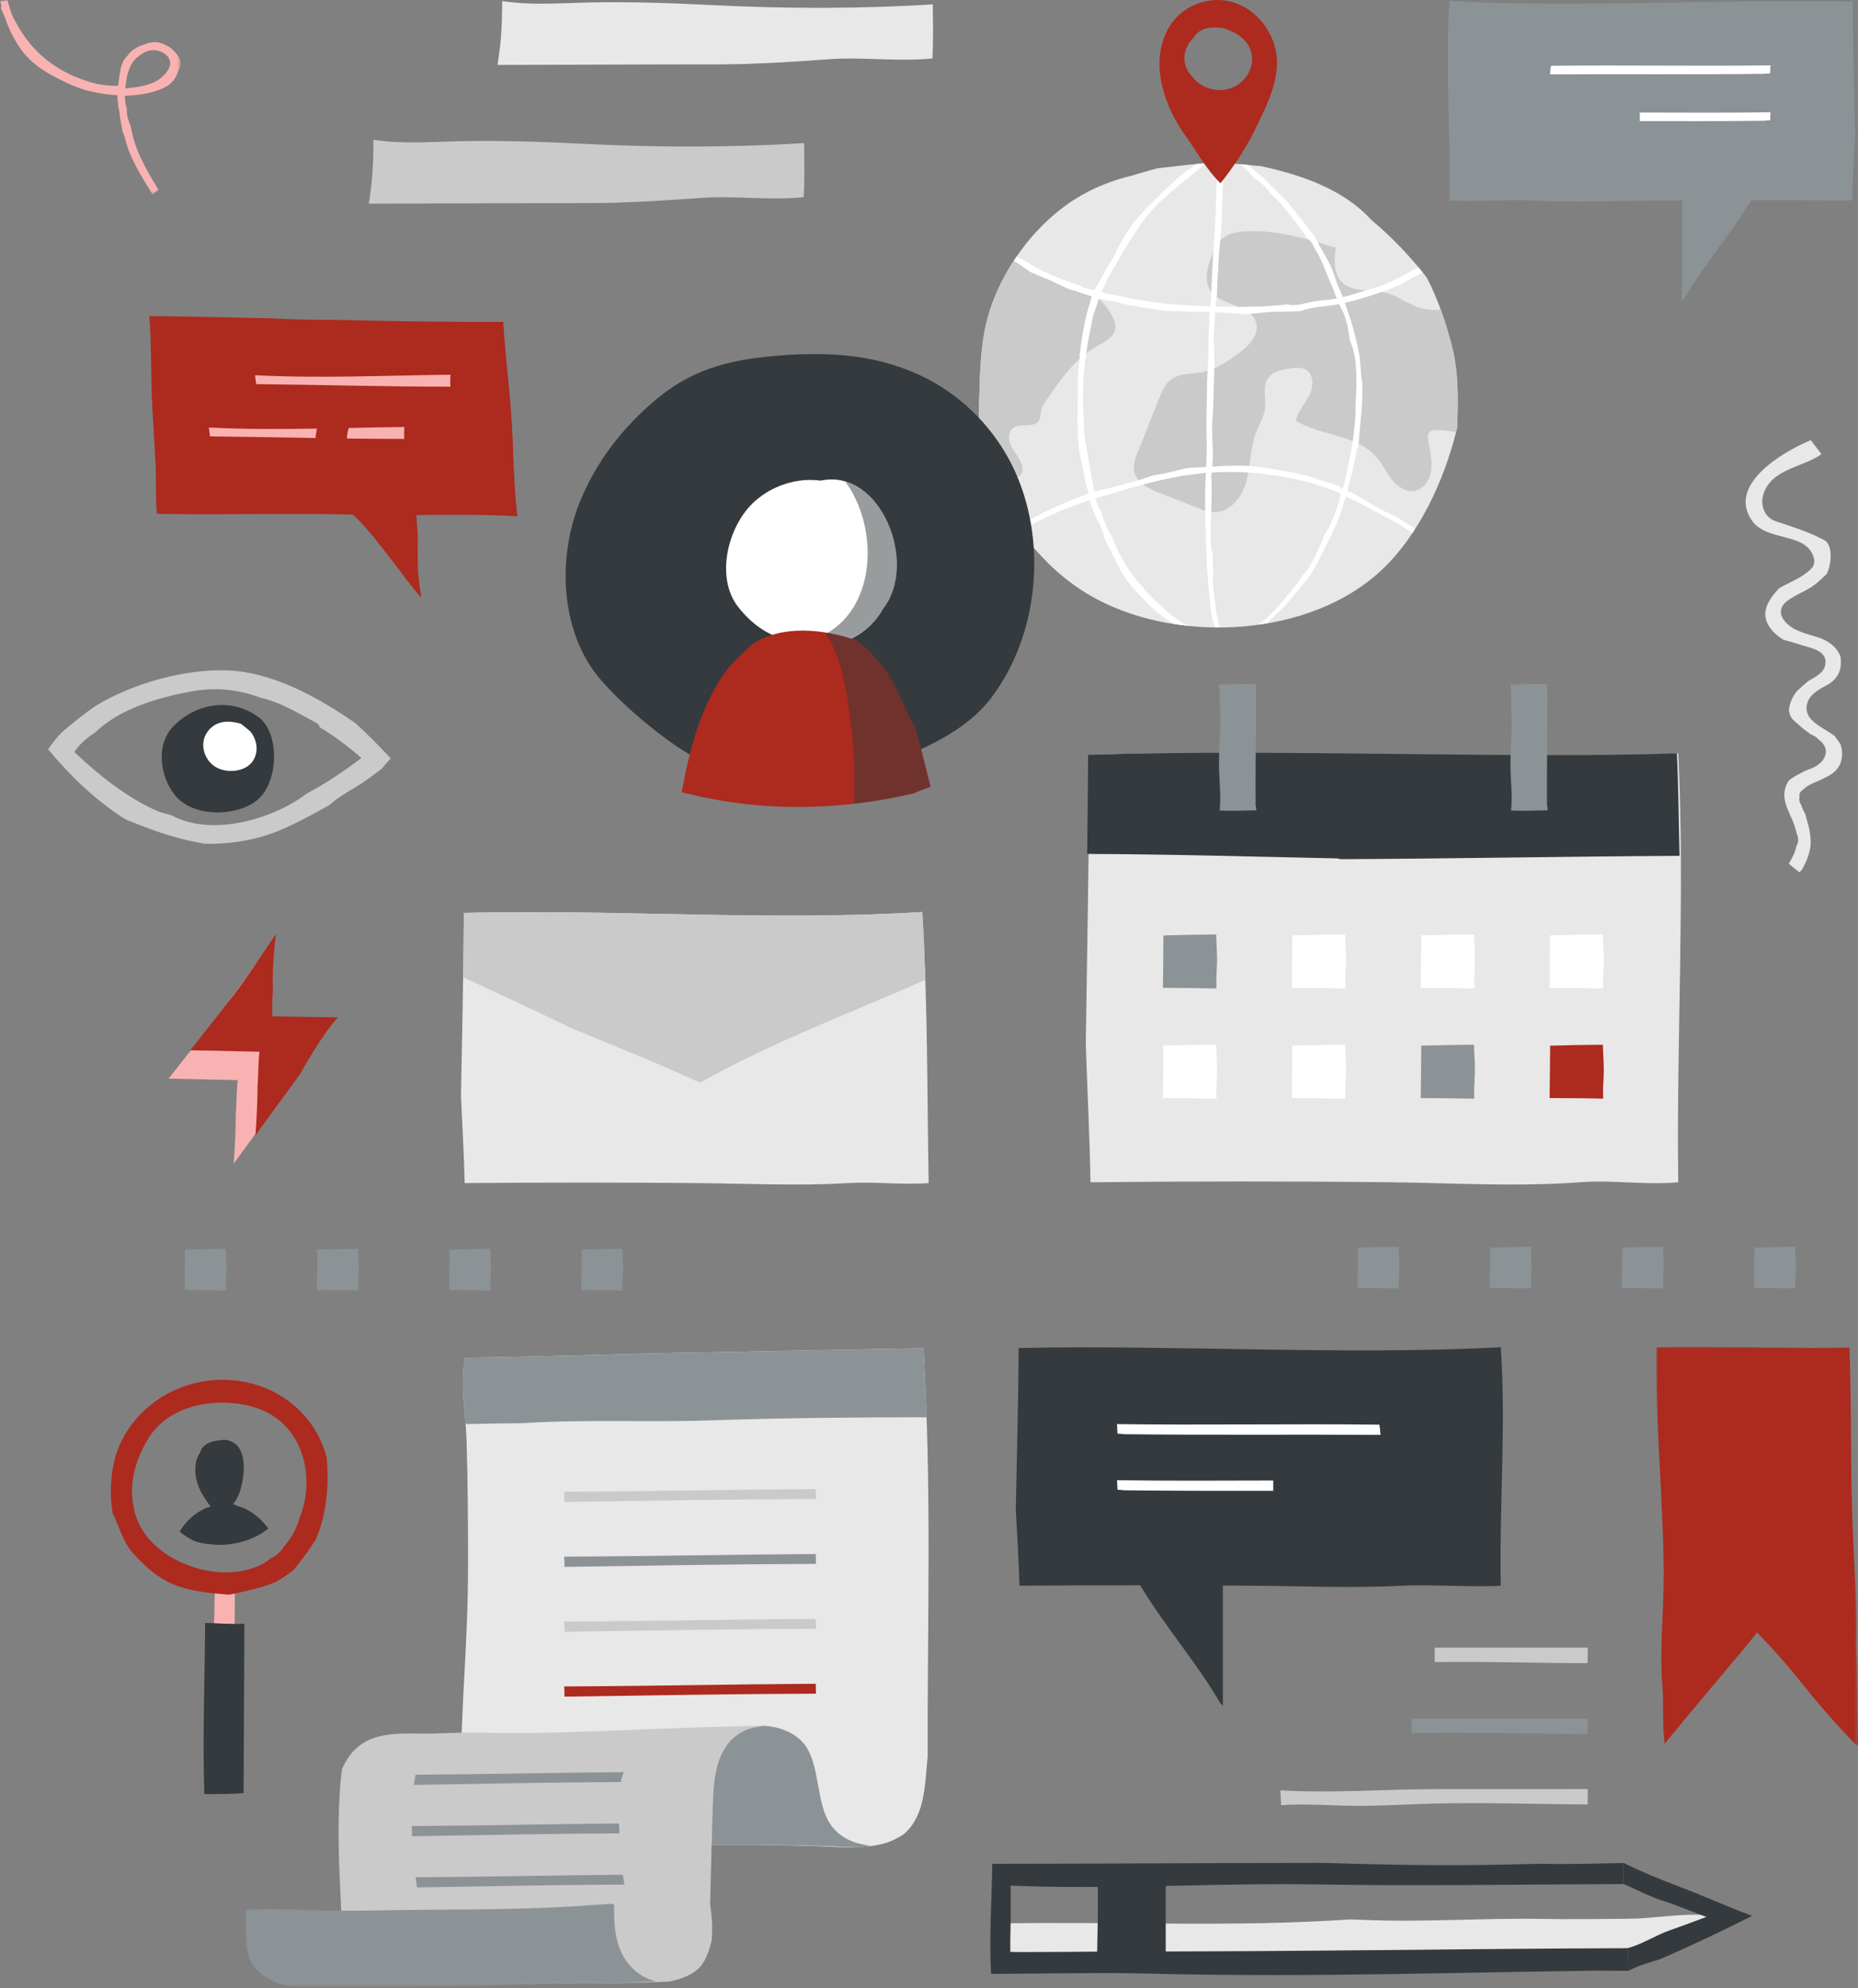 <svg height="568" viewBox="0 0 531 568" width="531" xmlns="http://www.w3.org/2000/svg" xmlns:xlink="http://www.w3.org/1999/xlink"><rect x="0" y="0" width="531" height="568" fill="#808080" stroke="none"/><mask id="a" fill="#fff"><path d="m0 0h117.452v23.765h-117.452z" fill="#fff" fill-rule="evenodd"/></mask><mask id="b" fill="#fff"><path d="m0 0h57.657v114.156h-57.657z" fill="#fff" fill-rule="evenodd"/></mask><mask id="c" fill="#fff"><path d="m0 0h51.582v55.58h-51.582z" fill="#fff" fill-rule="evenodd"/></mask><g fill="none" fill-rule="evenodd"><path d="m414.269.302c36.526 1.971 78.663-.614 115.22.19.079 12.823.431 25.642.689 38.462-.299 6.256-.721 12.078-.878 18.333-9.616-.07-19.232-.104-28.847-.103-5.841 9.74-13.48 18.429-19.193 28.23-.19.186-.383.369-.572.556v-28.711c-2.434.014-4.868.009-7.302.028-11.852.095-23.76.625-35.6 0-6.47-.341-17.055.409-23.517 0 .374-18.693-1.29-38.322 0-56.985" fill="#8c9396"/><path d="m505.989 18.675c-.045.766-.093 1.531-.12 2.298-.212.003-.425.006-.638.01-.353.048-.714.069-1.07.105-20.392.242-40.772.026-61.159.157.057-.817.147-1.629.269-2.437 20.916-.248 41.797.15 62.718-.133" fill="#fff"/><path d="m468.645 32.149c12.444.034 24.887.101 37.344-.067-.045.766-.093 1.531-.119 2.298-.213.002-.426.006-.639.009-.352.048-.713.069-1.07.105-12.398.146-24.713.138-35.516.118z" fill="#fff"/><path d="m415.005 99.14c-1.583-6.275-3.943-13.599-7.261-19.848-4.546-5.875-10.022-11.634-15.737-16.372-8.051-8.851-19.982-12.908-31.502-15.428-4.968-.437-9.932-1.184-14.899-.925-4.909.256-9.761 1.019-14.643 1.479-1.467.364-2.931.755-4.363 1.207-.997.277-1.989.57-2.969.886-5.768 1.381-11.336 3.529-16.559 6.855-12.178 7.755-22.181 21.881-25.33 35.899-1.727 7.688-1.706 15.849-1.967 23.684-.246 7.404.447 14.274 3.634 20.998 6.62 13.966 16.41 26.412 30.237 33.707 23.907 12.613 60.662 10.567 80.878-8.116 11.035-10.198 18.265-26.011 21.769-40.375.065-.267.113-.536.175-.803.203-7.653.47-15.181-1.463-22.848" fill="#e8e8e8"/><path d="m416.467 121.988c.204-7.653.471-15.18-1.463-22.848-.846-3.356-1.923-7.01-3.242-10.641-1.668.076-3.355.072-4.985-.29-3.918-.869-7.168-3.711-11.073-4.641-4.181-.996-9.272.068-12.256-3.023-2.381-2.467-2.137-6.374-1.736-9.778-8.458-2.596-17.146-5.22-25.975-4.652-2.274.147-4.665.563-6.396 2.045-1.402 1.2-2.193 2.948-2.898 4.653-1.339 3.237-2.475 7.118-.59 10.07 2.974 4.66 11.588 3.977 13.112 9.291 1.099 3.833-2.625 7.203-5.913 9.461-2.77 1.903-5.63 3.846-8.912 4.569-3.302.728-7.096.267-9.719 2.402-1.565 1.275-2.371 3.236-3.116 5.113-2.053 5.169-4.105 10.339-6.158 15.508-.679 1.713-1.372 3.539-1.04 5.351.603 3.295 4.163 5.027 7.282 6.249 3.652 1.431 7.305 2.862 10.957 4.293 1.514.593 3.068 1.195 4.693 1.219 4.597.064 8-4.455 9.192-8.895 1.191-4.439 1.013-9.207 2.62-13.513.914-2.449 2.4-4.736 2.692-7.333.32-2.848-.779-6.03.786-8.431 1.378-2.116 4.204-2.623 6.71-2.938 1.38-.174 2.864-.33 4.088.331 2.432 1.314 2.314 4.937 1.054 7.398s-3.317 4.586-3.827 7.303c7.383 4.347 17.585 3.935 23.139 10.458 1.658 1.947 2.711 4.342 4.311 6.337 1.599 1.995 4.071 3.635 6.58 3.14 2.725-.537 4.425-3.427 4.698-6.192.274-2.764-.509-5.507-.923-8.254-.129-.848-.167-1.853.485-2.41.396-.338.948-.413 1.468-.446 2.018-.125 4.012.184 5.998.601.059-.234.125-.47.182-.704.065-.267.114-.536.175-.803" fill="#cacaca"/><path d="m291.169 136.176c.907-.498 1.178-1.703 1.021-2.725-.313-2.041-1.856-3.635-2.899-5.416-1.043-1.782-1.46-4.375.146-5.672 2.091-1.687 6.053.091 7.453-2.202.437-.716.425-1.607.585-2.431.296-1.519 1.197-2.84 2.076-4.113 3.789-5.484 7.772-11.149 13.558-14.457 2.424-1.386 5.503-2.868 5.646-5.657.048-.932-.274-1.844-.665-2.692-1.55-3.367-4.29-6.171-7.619-7.801-3.889-1.904-8.371-2.187-12.429-3.697-3.02-1.124-5.745-2.972-7.983-5.289-3.926 5.889-6.861 12.386-8.317 18.869-1.727 7.688-1.706 15.849-1.967 23.684-.231 6.967.397 13.459 3.124 19.804 2.183.024 4.365.048 6.548.072.588.007 1.206.006 1.722-.277" fill="#cacaca"/><path d="m399.786 148.019c-.977-.477-1.952-.954-2.951-1.409-3.521-1.603-6.639-3.748-10.014-5.608-.029-.016-.043-.039-.067-.057-1.585-.555-3.166-1.202-4.312-2.216-.536-.18-1.071-.361-1.618-.508-2.232-.601-4.423-1.274-6.564-2.128-4.667-1.108-9.462-1.986-14.096-2.644-6.657-.945-13.211-.043-19.847.175-.472.059-.941.122-1.417.172-3.03.685-5.991 1.591-9.069 1.957-5.148 1.787-10.416 3.162-15.729 4.37.005.015.01.03.015.045-1.443.29-2.879.658-4.231 1.236-.001-.001-.001-.002-.001-.003-2.537.99-5.044 2.063-7.552 3.095-4.017 1.653-7.703 4.006-11.719 5.64.373.539.746 1.078 1.128 1.609 2.819-2.046 6.297-3.396 9.399-4.901 2.65-1.286 5.397-2.305 8.181-3.229.13.03.274.019.423-.075.13-.081.28-.144.428-.208.069-.023.138-.047.207-.069-.002-.007-.004-.014-.006-.021.615-.231 1.321-.372 1.891-.6.772-.307 1.592-.527 2.394-.774.006.019.011.039.018.058 8.566-2.612 17.19-5.221 26.09-6.404.974-.129 1.947-.229 2.92-.323.001-.003.001-.006.002-.009.412-.037.823-.067 1.234-.112 0 .004.001.008.001.013 8.016-.645 16.014-.093 23.939 1.525 4.444.908 8.859 2.165 13.065 3.874 1.212.492 2.331 1.083 3.416 1.717 2.535 1.146 4.981 2.514 7.493 3.812 3.72 1.922 7.401 3.853 10.796 6.282.271-.404.539-.812.805-1.22-1.578-.976-3.094-2.051-4.652-3.062" fill="#fff"/><path d="m326.481 167.537c-3.657-3.664-6.477-8.668-8.315-13.296-.029-.072-.034-.138-.036-.202-1.343-2.351-2.677-5.048-3.343-7.711-1.05-1.649-1.704-3.449-2.002-5.437-.086-.576-.18-1.153-.276-1.73-.005-.008-.008-.018-.012-.026.002-.001.005-.002.008-.003-.083-.499-.167-.999-.25-1.498-.237-1.081-.454-2.169-.638-3.266-.411-2.467-.893-4.912-1.21-7.38-.077-.071-.136-.171-.16-.31-.436-2.491-.527-5.001-.546-7.52-.001-.01-.008-.017-.009-.028-.648-8.75.266-17.498 2.154-26.05.015-.069.058-.103.088-.155.156-2.225 1.013-4.355 1.77-6.442.035-.127.078-.25.114-.376-.028-.007-.057-.014-.085-.021.199-.489.35-1.013.552-1.445.421-.896.756-1.867 1.196-2.755.051-.1.1-.201.157-.297.025-.042.059-.065.088-.097 1.08-2.775 2.746-5.152 4.217-7.724 1.537-2.685 3.006-5.368 4.865-7.837 4.485-7.858 13.13-13.395 19.671-19.285-.849.059-1.695.141-2.542.221-1.887 1.39-3.889 2.639-5.612 4.22-2.169 1.99-4.276 4.069-6.402 6.108-2.694 2.584-5.132 5.257-7.288 8.317-1.456 2.066-2.504 4.262-3.755 6.415.042.137.035.292-.058.455-1.675 2.914-3.51 5.847-5.061 8.894-1.095 1.394-1.798 3.307-2.194 4.951-.017.069-.011.129-.008.19-.083.23-.174.458-.246.692-1.476 4.745-2.188 9.627-2.787 14.547.07.117.106.261.078.428-.617 3.733-.591 7.488-.587 11.259 0 .014-.007.023-.007.036-.082 4.349-.16 8.716.153 13.059.269 3.734 1.622 7.312 1.923 10.99.077.071.139.164.168.297.152.688.311 1.371.472 2.054.028-.011.057-.021.085-.031.237.913.461 1.823.59 2.759.127.909.27 1.786.735 2.591.025.042.058.066.087.099.106.313.201.629.314.941.908 2.488 2.62 4.779 3.047 7.424.009.051-.002.094-.005.141 1.47 2.734 2.694 5.581 4.128 8.327 1.129 2.161 2.624 4.076 4.085 6.016.057.027.112.063.163.121 3.368 3.741 7.17 7.664 11.682 10.122 1.271.188 2.549.355 3.835.491-2.335-1.319-4.639-2.71-6.53-4.625-2.079-2.105-4.863-4.089-6.461-6.618" fill="#fff"/><path d="m347.152 92.201c.087-2.806.296-5.559.686-8.329.008-2.106.057-4.208.297-6.305.013-.905.038-1.81.093-2.715.203-3.322.58-6.629.798-9.949.401-6.105.274-12.222.85-18.313-.549-.026-1.098-.057-1.647-.063-.004.004-.005.009-.01.013-.132.109-.255.229-.383.341.03 2.459-.072 4.909-.24 7.355-.096 10.366-1.232 20.661-1.472 31.015-.041.075-.068.162-.075.262-.119 1.758-.415 3.534-.497 5.304.073.509.103 1.019.104 1.536 0 .116-.03.211-.076.291v1.156c0 .173-.066.301-.158.398.018 4.79-.098 9.608-.445 14.389.004 5.939-.386 11.986-.075 17.927-.015.054-.034.106-.033.172.056 3.789-.19 7.622-.381 11.404-.003.061.014.109.025.161-.246 3.076-.068 6.227-.035 9.278.041 3.775.221 7.555.326 11.328.104 3.777.48 7.528.826 11.288.284 3.075.412 6.249 1.679 9.097h1.24c-.738-2.729-1.14-5.513-1.472-8.335-.265-2.253-.712-4.516-.323-6.753-.02-.059-.057-.103-.058-.176-.019-2.196-.123-4.389-.196-6.581-.177-.09-.318-.251-.337-.5-.511-6.899.393-13.795.023-20.695-.022.002-.043.004-.065.005.178-1.605.392-3.101.427-4.677.024-.002.048-.004.072-.007.1-3.692-.378-7.416-.16-11.082.06-1.021.136-2.039.214-3.055.107-4.279.286-8.555.363-12.834-.001-2.034-.003-4.067-.08-6.096-.08-2.098-.177-4.205.195-6.255z" fill="#fff"/><path d="m405.39 76.389c-4.107 2.027-8.045 4.669-12.431 5.839-4.945 1.319-9.887 3.372-15.044 3.552-.048.002-.085-.014-.128-.021-1.39.225-2.785.435-4.172.754-1.942.446-3.874.993-5.826.448-5.056.616-10.139.717-15.229.723-.118 0-.212-.033-.295-.079-11.16-.016-22.7-.635-33.582-3.324-1.78-.26-3.549-.612-5.259-1.144-1.308-.407-3.527-.627-4.664-1.552-3.112-.831-6.265-2.241-9.151-3.42-3.195-1.304-5.972-3.385-9.026-4.893-.294.425-.587.85-.873 1.281 1.718.875 3.2 2.117 4.809 3.187 3.826 1.273 7.457 3.379 11.182 4.94.608.176 1.223.327 1.833.495 1.891.797 3.942 1.276 5.895 1.883 1.809.561 3.726.946 5.63 1.189.613.178 1.227.352 1.835.545.028.009.037.033.062.044 4.269.795 8.555 1.479 12.856 2.081.087-.055.189-.095.321-.091 6.259.194 12.637.283 18.905.731.089-.028.185-.041.293-.024.386.062.772.099 1.158.127.09.008.181.012.271.019 3.006.169 6-.516 9.01-.583 2.645-.058 5.286-.071 7.922-.235 3.117-1.178 6.511-1.196 9.793-1.764 4.741-.821 9.128-2.243 13.669-3.77 1.633-.635 3.331-1.264 5.022-1.931 1.994-1.413 4.319-2.257 6.362-3.596-.379-.471-.758-.943-1.148-1.411" fill="#fff"/><path d="m388.588 101.894c-.834-4.663-2.078-9.251-3.685-13.655-.003-.012 0-.021-.004-.032-.064-.181-.126-.362-.19-.543v-.001c-.545-1.556-1.077-3.116-1.663-4.659-.044-.117-.117-.198-.198-.263-1.027-2.21-1.566-4.769-2.652-6.919-1.282-2.535-2.711-4.987-4.103-7.461-.024-.031-.054-.052-.074-.091-1.225-2.345-3.053-4.147-4.649-6.217-1.672-2.168-3.23-4.345-5.258-6.207-2.045-1.878-3.796-4.061-5.977-5.785-1.203-.951-2.313-1.913-3.401-2.93-.776-.074-1.552-.15-2.328-.22 1.581 1.228 2.95 2.671 4.255 4.185.049.013.096.018.145.046 1.843 1.02 3.158 2.597 4.381 4.264 2.352 2.025 4.203 4.427 6.164 6.858 1.408 1.745 2.829 3.447 3.901 5.393.639.525 1.24 1.089 1.645 1.76.408.676.773 1.38 1.131 2.088 1.119 1.691 1.987 3.702 2.727 5.728.845 1.978 1.642 3.974 2.538 5.933-.003.067-.003.136.02.212.492 1.631 1.295 3.2 1.965 4.765.048.113.117.182.193.234 1.41 2.749 1.896 5.823 2.294 8.9 1.939 4.178 1.902 8.897 1.896 13.478 0 .101-.021.188-.057.263.002 1.742-.155 3.459-.259 5.197.055.087.09.195.088.326-.025 2.121-.187 4.219-.439 6.303-.387 4.653-1.588 9.161-2.392 13.767-.05.048-.096.103-.131.181-.021.047-.038.099-.059.146-.283 1.468-.733 2.951-1.301 4.349-.042.204-.089.409-.127.612-.015.039-.033.076-.047.115-.039.107-.041.202-.027.29-.048.27-.102.544-.146.809-.123.296-.248.591-.372.887-.681 2.994-2.14 5.926-3.775 8.577-.183.427-.373.85-.55 1.279-.005.052.002.099-.021.157-.898 2.273-2.03 4.453-3.134 6.631-.668 1.318-1.405 2.538-2.481 3.475-1.45 2.354-3.144 4.506-4.984 6.55-2.254 2.871-4.774 5.516-7.671 7.775.774-.113 1.543-.243 2.312-.374.028-.045.048-.09.092-.132 2.738-2.604 5.279-4.834 7.595-7.871 1.304-1.711 2.724-3.326 4.124-4.957.866-1.411 1.773-2.794 2.577-4.257 1.401-2.55 2.507-5.243 3.959-7.766.011-.02.029-.026.041-.044.49-1.635 1.423-3.055 2.029-4.684.606-1.627 1.245-3.228 1.587-4.931.387-1 .666-2.052.908-3.113.022-.05.042-.1.063-.15.05-.409.163-.796.283-1.199.147-.487.248-.987.408-1.47.003-.008.009-.012.012-.019.251-1.098.587-2.169.851-3.28.492-2.071.741-4.187 1.295-6.244.026-.097.068-.176.121-.238.089-.344.177-.69.265-1.035.239-3.674.697-7.328.932-11.004.125-1.977.138-3.903.129-5.835-.427-2.633-.524-5.296-.771-7.947" fill="#fff"/><path d="m289.452 133.353c-5.2-10.688-13.936-19.721-24.497-25.144-13.155-6.755-26.926-7.761-41.351-6.695-13.318.984-24.553 3.249-35.185 11.869-10.147 8.226-18.393 18.751-23.085 30.997-6.088 15.888-5.04 36.746 6.422 49.908 5.353 6.148 12.33 12.169 18.879 16.992 7.453 5.489 15.573 9.413 24.656 11.309.543.113.949-.161 1.164-.54 11.927 2.859 23.816.982 35.644-3.472 11.342-4.27 23.901-9.47 31.38-19.462 13.694-18.293 15.892-45.375 5.973-65.762" fill="#343a3d"/><path d="m234.513 137.317c-6.688-.907-13.772 1.371-18.844 5.932-7.668 6.897-11.354 21.693-4.69 30.173 3.833 4.877 8.383 7.991 13.305 9.208 9.768 4.339 22.279 1.66 28.145-8.792 10.053-12.894-.712-40.207-17.916-36.521" fill="#fff"/><path d="m261.469 207.47c-.1-.099-.208-.184-.288-.326-3.258-5.709-5.149-12.207-9.366-17.344-2.041-2.486-4.314-4.814-6.841-6.803-9.612-3.307-21.323-4.617-29.905.997-2.576 2.232-5.011 4.661-7.248 7.249-7.467 9.972-10.688 22.649-12.936 34.746-.025.13-.086.216-.132.322 22.006 5.692 44.33 5.488 66.345.348 1.582-.717 3.207-1.317 4.843-1.887-1.414-5.788-2.88-11.561-4.472-17.302" fill="#ad2a1e"/><path d="m261.469 207.47c-.1-.099-.208-.184-.288-.326-3.258-5.709-5.149-12.207-9.366-17.344-2.041-2.486-4.314-4.814-6.841-6.803-.581-.2-1.199-.347-1.794-.529 3.709-1.755 6.982-4.591 9.25-8.63 8.594-11.022 1.968-32.561-10.881-36.286 9.406 12.696 9.202 35.307-5.476 43.522.049.127.102.252.154.377 4.571 7.202 5.626 15.643 6.772 24.003 1.097 7.996 1.348 16.08 1.08 24.141 5.686-.645 11.364-1.616 17.019-2.936 1.582-.717 3.207-1.317 4.843-1.887-1.414-5.788-2.88-11.561-4.472-17.302" fill="#343a3d" opacity=".5"/><path d="m350.503 25.565c-3.573.734-7.809-.812-9.858-3.797-.749-.729-1.348-1.599-1.711-2.631-1.13-3.208.008-6.257 2.171-8.371 1.374-2.355 4.147-3.189 7.07-2.871 1.152.029 2.291.316 3.364.858 2.55 1.035 4.792 2.864 5.75 5.238 2.047 5.072-1.709 10.531-6.786 11.574m-6.193-25.129c-11.032 2.636-14.634 13.775-12.207 23.98 1.235 5.192 3.529 9.981 6.648 14.305 3.232 4.483 5.979 9.662 9.948 13.526.045.044.062.093.095.139 3.506-4.413 7.057-9.671 9.529-14.698 2.938-5.977 6.536-12.653 6.632-19.492.148-10.622-9.607-20.398-20.645-17.76" fill="#ad2a1e"/><path d="m77.652 90.957c5.704.292 11.392.459 17.024.401 16.377.377 32.756.671 49.146.603.651 11.078 2.261 22.085 2.667 33.194.272 7.472.545 14.928 1.362 22.34-9.62-.539-19.232-.463-28.848-.346.094 1.831.227 3.66.408 5.488.024 7.908-.351 10.285 1.007 18.137-4.137-4.376-13.713-18.697-19.596-23.768-16.273-.446-39.704.142-55.982-.225-.434-4.122-.196-10.985-.4-14.428-.286-4.839-.509-9.677-.823-14.514-.598-9.182-.219-18.379-.937-27.543 11.66.14 23.316.382 34.972.661" fill="#ad2a1e"/><path d="m128.738 110.472c-18.532.009-37.014-.547-55.538-.73-.103-.847-.218-1.692-.303-2.541 18.51.961 37.32.055 55.85-.142-.07 1.14-.089 2.279-.009 3.413" fill="#f9b2b2"/><path d="m99.138 125.278c.076-1.029.206-2.046.535-3.01 5.307-.112 10.605-.225 15.88-.281-.07 1.14-.09 2.279-.009 3.413-5.473.003-10.94-.05-16.406-.122" fill="#f9b2b2"/><path d="m90.559 122.442c-.161.895-.29 1.795-.396 2.701-10.05-.169-20.098-.373-30.158-.473-.104-.846-.218-1.692-.304-2.54 10.228.53 20.546.486 30.858.312" fill="#f9b2b2"/><path d="m167.137 41.105c-11.852-.596-23.668-1.021-35.536-.769-8.383.179-16.659.873-24.868-.404-.024 4.114-.115 8.226-.533 12.324-.206 2.015-.533 3.972-.795 5.928 21.171-.034 42.342-.168 63.514-.168 2.518 0 5.023-.045 7.524-.117 1.908-.1 3.816-.176 5.725-.231 6.022-.278 12.032-.682 18.089-1.123 9.603-.698 19.836.786 29.429-.222.287-5.138.187-10.293.102-15.444-20.597 1.296-42.172 1.256-62.651.226" fill="#cacaca"/><path d="m203.923 1.475c-11.852-.596-23.668-1.021-35.536-.769-8.383.179-16.659.873-24.868-.404-.024 4.114-.115 8.226-.533 12.324-.206 2.015-.533 3.972-.795 5.928 21.171-.034 42.342-.168 63.514-.168 2.517 0 5.023-.045 7.524-.117 1.908-.1 3.816-.176 5.724-.231 6.023-.278 12.033-.682 18.09-1.123 9.603-.698 19.836.786 29.429-.222.287-5.138.187-10.293.102-15.444-20.597 1.296-42.172 1.256-62.651.226" fill="#e8e8e8"/><path d="m485.722 547.037c-6.873-.177-13.664 1.096-20.54 1.141-8.034.053-16.04.191-24.077.044-17.247-.314-34.267 1.022-51.524.275-1.226-.053-2.454-.091-3.682-.133-33.166 2.265-66.525.57-99.726 1.14-.45 1.498.048 3.33 1.506 4.118-.098.263-.175.542-.212.85-.057.461-.113.923-.169 1.384-.168 1.376 1.146 3.016 2.481 3.259 6.188 1.125 12.65.731 18.926 1.088 7.33.416 14.715.241 22.056.51 16.232.594 32.438-.555 48.679-.527 15.553.028 31.014-1.613 46.612-1.392 14.397.204 30.667 1.927 44.798-1.289 1.778-.405 2.486-1.782 2.409-3.175 4.158-.332 8.315-.641 12.463-.534 4.361.112 4.35-6.647 0-6.759" fill="#e8e8e8"/><path d="m67.126 453.175c-1.181.097-2.362.168-3.521.061-.74-.068-1.472-.195-2.204-.324-.063 6.606-.4 13.197-.137 19.793 1.916.018 3.831.015 5.744-.1.028-6.477.101-12.953.118-19.43z" fill="#f9b2b2"/><path d="m58.642 463.661c-.137 16.313-.764 32.591-.258 48.879 3.744.045 7.486.039 11.224-.25.055-16.147.195-32.292.229-48.439-3.676.254-7.496-.126-11.195-.19" fill="#343a3d"/><path d="m86.59 430.842c-.185.669-.421 1.358-.722 2.108-1.039 3.68-2.6 6.594-4.784 8.943-.817 1.418-2.219 2.665-3.618 3.244l-.098.058c-.762.654-1.55 1.195-2.338 1.609l-.461.242c-2.847 1.421-6.32 2.174-10.033 2.174-11.137 0-24.36-7.058-26.304-18.46-1.767-8.016 1.377-15.336 4.328-20.058 3.899-6.248 11.722-9.98 20.922-9.98 2.942 0 5.929.399 8.637 1.154 13.552 3.764 17.57 17.734 14.471 28.966m-14.106-35.436c-2.877-.799-5.849-1.205-8.835-1.205-11.965 0-22.876 6.358-28.476 16.595-3.119 5.699-4.236 13.726-2.988 21.473l.009.053.025.047c.649 1.254 1.186 2.591 1.706 3.883 1.012 2.524 2.049 5.104 3.933 7.268 4.436 5.09 8.856 8.299 13.511 9.808 4.462 1.448 8.785 1.816 13.364 2.206l.414.035.774-.052 1.546-.342c3.83-.83 7.775-1.682 11.404-3.261 1.643-.906 3.327-2.027 4.939-3.301 1.125-1.327 2.073-2.532 2.953-3.729 1.438-1.957 2.553-3.569 3.509-5.077 2.827-6.676 3.864-14.474 3.105-23.231-2.472-10.183-10.475-18.274-20.893-21.17" fill="#ad2a1e"/><path d="m67.908 430.282c-.409-.246-.858-.411-1.322-.542.876-1.039 1.56-2.376 1.977-3.631 1.134-3.409 2.203-10.813-1.263-13.537-1.506-1.183-3.012-1.439-4.383-1.09-2.54.111-5.308 1.341-5.691 3.448-.45.657-.807 1.39-1.032 2.165-1.072 3.698.215 8.09 2.558 11.231.382.68.84 1.343 1.416 1.981.021.023.042.039.063.062-.292.114-.583.231-.86.359-.125.01-.251.022-.377.031-3.413 1.58-5.898 3.873-7.659 6.807.816.67 1.486 1.136 1.866 1.383 2.351 1.531 3.587 1.801 6.369 2.216.085.013.157-.006.215-.042 5.323.87 12.44-.684 16.909-4.467-2.325-2.968-5.16-5.463-8.786-6.374" fill="#343a3d"/><path d="m311.36 215.638c-.12 27.572-.658 55.137-1.053 82.703.457 13.454 1.102 25.972 1.343 39.423 28.479-.294 56.959-.32 85.438 0 18.109.204 36.306 1.342 54.399 0 9.885-.733 18.269.879 28.144 0-.571-40.197 1.971-82.404 0-122.535-55.813 4.239-112.411-1.32-168.271.409" fill="#e8e8e8"/><path d="m132.567 260.815c-.094 17.426-.515 34.848-.824 52.27.358 8.503.862 16.415 1.051 24.916 22.286-.185 44.572-.202 66.858 0 14.171.129 28.411.849 42.569 0 7.736-.463 15.454.556 23.181 0-.447-25.405-.273-52.081-1.815-77.444-43.676 2.679-87.307-.835-131.02.258" fill="#e8e8e8"/><path d="m263.587 260.557c-43.675 2.679-87.307-.834-131.02.258-.033 6.12-.122 12.239-.221 18.358 10.36 4.851 20.763 9.611 31.047 14.618 12.27 5.047 24.607 9.952 36.655 15.52 20.611-11.586 42.803-19.795 64.375-29.365-.201-6.515-.448-13.003-.836-19.389" fill="#cacaca"/><path d="m383.098 245.454c32.116-.125 64.786-.783 96.901-.944-.257-9.837-.289-19.631-.762-29.28-46.163 1.629-112.411-1.321-168.272.409-.041 9.441-.144 18.881-.263 28.321 23.765.087 47.521.769 71.279 1.278.418.009.789.088 1.117.216" fill="#343a3d"/><path d="m347.777 276.171c.18-3.078-.135-6.121-.213-9.194-5.123.04-10.169.123-15.069.268-.023 4.99-.08 9.98-.146 14.97 5.104.018 10.206.091 15.308.18-.107-2.069-.003-4.122.12-6.224" fill="#8c9396"/><path d="m384.617 276.171c.18-3.078-.135-6.121-.213-9.194-5.123.04-10.169.123-15.07.268-.022 5.309-.079 10.558-.145 14.97 6.076.024 11.703.101 15.308.18-.107-2.069-.003-4.122.12-6.224" fill="#fff"/><path d="m421.456 276.171c.18-3.078-.135-6.121-.213-9.194-5.123.04-10.169.123-15.07.268-.022 4.99-.079 9.98-.145 14.97 5.104.018 10.206.091 15.308.18-.107-2.069-.003-4.122.12-6.224" fill="#fff"/><path d="m458.296 276.171c.18-3.078-.135-6.121-.213-9.194-5.123.04-10.169.123-15.07.268-.022 4.99-.079 9.98-.145 14.97 5.104.018 10.206.091 15.308.18-.107-2.069-.003-4.122.12-6.224" fill="#fff"/><path d="m347.777 307.661c.18-3.078-.135-6.121-.213-9.194-5.123.04-10.169.123-15.069.268-.023 4.99-.08 9.98-.146 14.97 5.104.018 10.206.091 15.308.18-.107-2.069-.003-4.122.12-6.224" fill="#fff"/><path d="m384.617 307.661c.18-3.078-.135-6.121-.213-9.194-5.123.04-10.169.123-15.07.268-.022 4.99-.079 9.98-.145 14.97 5.104.018 10.206.091 15.308.18-.107-2.069-.003-4.122.12-6.224" fill="#fff"/><path d="m421.456 307.661c.18-3.078-.135-6.121-.213-9.194-5.123.04-10.169.123-15.07.268-.022 4.99-.079 9.98-.145 14.97 5.104.018 10.206.091 15.308.18-.107-2.069-.003-4.122.12-6.224" fill="#8c9396"/><path d="m458.296 307.661c.18-3.078-.135-6.121-.213-9.194-5.123.04-10.169.123-15.07.268-.022 4.99-.079 9.98-.145 14.97 9.092.024 13.525.108 15.308.18-.107-2.069-.003-4.122.12-6.224" fill="#ad2a1e"/><path d="m348.565 231.566c3.489.168 6.981.017 10.48-.063-.026-.263-.06-.534-.065-.781-.005-.209-.059-.408-.139-.597-.052-10.332.103-20.646.129-30.975.029-.05.046-.1.072-.15-.187-1.212-.191-2.438-.155-3.665-3.488.072-6.976.149-10.464.226v1.247c0 .235.054.44.132.63 0 .003-.001.004-.001.004.019 2.962.113 5.921.226 8.88-.147 3.773-.33 7.545-.398 11.321-.079 4.434.688 9.439.183 13.923" fill="#8c9396"/><path d="m431.844 231.566c3.489.168 6.981.017 10.48-.063-.026-.263-.06-.534-.065-.781-.005-.209-.059-.408-.139-.597-.052-10.332.103-20.646.129-30.975.029-.05.046-.1.072-.15-.187-1.212-.191-2.438-.154-3.665-3.489.072-6.977.149-10.465.226v1.247c0 .235.054.44.132.63 0 .003-.001.004-.001.004.019 2.962.113 5.921.226 8.88-.147 3.773-.33 7.545-.397 11.321-.08 4.434.687 9.439.182 13.923" fill="#8c9396"/><path d="m197.414 386.437c-21.489.379-43.014 1.193-64.499 1.444-1.498 7.761.184 15.731.423 23.581.356 11.714.433 23.413.433 35.132 0 23.809-2.058 39.093-2.091 62.901-.001.587.182 1.052.466 1.409-.349 4.74-1.877 11.137-.149 15.858 22.353-.143 44.701.508 67.054.319 11.602-.098 23.143-.037 34.738.367 6.006.209 12.739.84 18.618-.709 2.176-.574 4.04-1.532 5.796-2.66 1.588-1.333 2.95-3.066 3.98-5.337 2.117-4.668 2.319-10.357 2.784-15.388.047-.501.102-.999.151-1.498-.074-41.725 1.149-75.014-1.169-116.668-22.181.33-44.355.858-66.535 1.249" fill="#e8e8e8"/><path d="m204.083 493.363c-22.368.549-44.708 2.223-67.089 1.618-3.985-.108-13.312.307-14.165.308-5.957.007-13.838-.659-19.082 2.712-2.962 1.905-4.787 4.558-6.049 7.553-2.347 20.07.456 40.589.545 60.801 31.023-.457 62.039 1.159 93.052-.236 3.919-.851 8.095-2.309 10.045-5.988 1.022-1.93 1.661-3.943 2.077-6.003.296-3.262.01-6.813-.484-10.299.315-9.993.448-19.991.84-29.982.293-7.429 1.542-16.272 9.501-19.626 1.396-.588 2.809-.864 4.231-.979.07-.085.141-.168.214-.251-3.987.084-13.466.414-13.636.372" fill="#cacaca"/><path d="m112.403 20.02c-3.285-2.372-5.158-5.608-6.073-9.196-.956-3.357-.965-7.11-.948-10.648-.221-.063-.441-.127-.668-.176-17.844 1.691-35.976 1.719-53.83 1.824-10.643.063-21.319.507-31.956.112-6.308-.234-12.59-.476-18.842-.078-.087 4.541-.404 9.842 1.156 13.919 1.491 3.899 4.856 5.486 8.306 7.194 1.095.319 2.203.585 3.326.793 1.094.006 2.166-.013 3.169-.012 7.82.006 15.64 0 23.459 0 13.602-.001 27.194-.175 40.786-.623.296.118.643.175 1.05.134 1.105-.11 2.223-.182 3.336-.271 7.447-.258 14.95.11 22.464-.288 3.428.006 6.899-.405 10.314-.374-1.821-.492-3.537-1.218-5.049-2.31" fill="#8c9396" mask="url(#a)" transform="translate(70.126 543.787)"/><path d="m246.695 527.735c.641-.135 1.347-.317 2.042-.465-5.547-.525-10.638-3.09-12.874-8.867-2.388-6.169-2.042-13.86-5.388-19.286-2.91-4.201-7.829-5.923-12.772-6.107-.067.077-.133.154-.198.233-1.422.114-2.835.391-4.231.979-7.959 3.353-9.208 12.196-9.501 19.626-.173 4.408-.292 8.819-.402 13.229 11.288-.086 22.523-.021 33.807.372 3.055.106 6.295.307 9.517.286" fill="#8c9396"/><path d="m149.056 406.605c17.942-1.173 36.222-.216 54.055-.817 20.631-.696 41.164-.881 61.778-.893-.274-6.572-.574-13.142-.939-19.707-22.181.33-44.355.858-66.535 1.249-21.489.379-43.014 1.193-64.499 1.444-1.206 6.248-.36 12.631.144 18.979 5.329-.147 10.662-.217 15.996-.255" fill="#8c9396"/><path d="m428.904 384.89c-43.675 2.357-94.061-.734-137.774.227-.093 15.333-.514 30.661-.823 45.99.357 7.481.862 14.443 1.05 21.923 11.498-.085 22.996-.125 34.494-.124 6.984 11.647 16.118 22.036 22.95 33.756.226.223.457.441.683.664v-34.33c2.91.017 5.821.01 8.732.034 14.171.113 28.41.746 42.568 0 7.736-.408 20.393.488 28.12 0-.447-22.353 1.543-45.824 0-68.14" fill="#343a3d"/><path d="m319.23 406.86c.054.916.112 1.831.143 2.748.255.003.509.007.763.011.422.058.854.083 1.28.126 24.384.29 48.752.031 73.13.189-.068-.977-.176-1.949-.322-2.915-25.01-.296-49.977.18-74.994-.159" fill="#fff"/><path d="m363.885 422.971c-14.88.041-29.759.121-44.654-.081.054.916.111 1.832.143 2.748.254.003.509.007.763.012.422.057.853.083 1.28.125 14.825.175 29.551.165 42.468.141z" fill="#fff"/><path d="m57.294 89.757c-.117-2.132-.187-4.261-.146-6.38.206-10.617-.607-21.182-1.023-31.782-.695-17.673-.27-33.799-.928-51.471-9.762.42-19.38.021-29.176 0-8.678-.018-17.319-.27-25.986 0-.345 21.821 1.987 42.979 2.098 64.791.054 10.63-1.25 21.413-.379 32.022.424 5.176-.072 11.374.656 16.502.758-1.116 2.783-3.317 3.582-4.362 2.028-2.653 19.734-23.449 22.837-27.459 3.943 4.039 8.877 9.606 12.191 13.768 5.078 6.379 10.425 12.615 16.163 18.409.152.153.312.265.475.361-.024-8.144-.228-16.272-.364-24.399" fill="#ad2a1e" mask="url(#b)" transform="translate(473.343 384.765)"/><g fill="#8c9396"><path d="m399.87 363.305c.139-2.375-.104-4.722-.165-7.093-3.952.031-7.845.094-11.626.206-.017 3.85-.061 7.7-.112 11.55 3.938.014 7.874.07 11.81.139-.082-1.596-.002-3.181.093-4.802"/><path d="m437.65 363.305c.139-2.375-.104-4.722-.165-7.093-3.952.031-7.845.094-11.626.206-.017 3.85-.061 7.7-.112 11.55 3.938.014 7.874.07 11.81.139-.082-1.596-.002-3.181.093-4.802"/><path d="m475.429 363.305c.139-2.375-.104-4.722-.165-7.093-3.952.031-7.845.094-11.626.206-.017 3.85-.061 7.7-.112 11.55 3.938.014 7.874.07 11.81.139-.082-1.596-.002-3.181.093-4.802"/><path d="m513.208 363.305c.139-2.375-.104-4.722-.165-7.093-3.952.031-7.845.094-11.626.206-.017 3.85-.061 7.7-.112 11.55 3.938.014 7.874.07 11.81.139-.082-1.596-.002-3.181.093-4.802"/><path d="m64.708 363.881c.139-2.375-.104-4.722-.165-7.093-3.952.031-7.845.094-11.626.206-.017 3.85-.061 7.7-.112 11.55 3.938.014 7.874.07 11.81.139-.082-1.596-.002-3.181.093-4.802"/><path d="m102.488 363.881c.139-2.375-.104-4.722-.165-7.093-3.952.031-7.845.094-11.626.206-.017 3.85-.061 7.7-.112 11.55 3.938.014 7.874.07 11.81.139-.082-1.596-.002-3.181.093-4.802"/><path d="m140.267 363.881c.139-2.375-.104-4.722-.165-7.093-3.952.031-7.845.094-11.626.206-.017 3.85-.061 7.7-.112 11.55 3.938.014 7.874.07 11.81.139-.082-1.596-.002-3.181.093-4.802"/><path d="m178.046 363.881c.139-2.375-.104-4.722-.165-7.093-3.952.031-7.845.094-11.626.206-.017 3.85-.061 7.7-.112 11.55 3.938.014 7.874.07 11.81.139-.082-1.596-.002-3.181.093-4.802"/></g><path d="m161.312 429.103c23.97-.34 47.909-.778 71.889-.852-.025-.942-.051-1.884-.073-2.827-23.964.131-47.929.669-71.892.758.075.972.085 1.946.076 2.921" fill="#cacaca"/><path d="m161.312 447.642c23.97-.34 47.909-.778 71.889-.852-.025-.942-.051-1.884-.073-2.827-23.964.131-47.929.669-71.892.758.075.972.085 1.946.076 2.921" fill="#8c9396"/><path d="m161.312 466.182c23.97-.34 47.909-.778 71.889-.852-.025-.942-.051-1.884-.073-2.827-23.964.131-47.929.669-71.892.758.075.972.085 1.946.076 2.921" fill="#cacaca"/><path d="m161.312 484.721c23.97-.34 47.909-.778 71.889-.852-.025-.942-.051-1.884-.073-2.827-23.964.131-47.929.669-71.892.758.075.972.085 1.946.076 2.921" fill="#ad2a1e"/><path d="m178.292 506.287c-19.84.143-39.68.629-59.519.731-.183.972-.349 1.946-.484 2.92 19.711-.324 39.4-.724 59.118-.821.225-.943.506-1.885.885-2.83" fill="#8c9396"/><path d="m176.897 520.955c-19.747.158-39.493.639-59.239.726.019.973.047 1.946.093 2.92 19.764-.325 39.504-.727 59.273-.828-.04-.937-.083-1.877-.127-2.818" fill="#8c9396"/><path d="m177.974 535.596c-19.725.146-39.45.626-59.174.728.118.969.239 1.938.364 2.905 19.778-.328 39.535-.729 59.322-.815-.196-.938-.369-1.877-.512-2.818" fill="#8c9396"/><path d="m386.396 515.906c7.929.111 15.824-.455 23.747-.645 14.519-.348 29.055.177 43.578.273.011-1.471.02-2.941.049-4.411-14.351 0-28.701.014-43.052.016-14.86.003-29.955 1.227-44.797.349.056 1.416.137 2.831.215 4.247 6.77-.489 13.459.076 20.26.171" fill="#cacaca"/><path d="m410.718 470.723c-.231 0-.464.006-.695.007v4.119c.04-.001.08-.003.12-.004 15.7-.237 31.142.372 43.579.273.01-1.471.019-2.941.049-4.412-14.351.001-28.702.015-43.053.017" fill="#cacaca"/><path d="m404.125 491.027c-.231 0-.464.006-.695.007v4.119c.04-.001.08-.003.12-.004 14.519-.348 35.648.176 50.171.273.011-1.471.02-2.941.049-4.412-14.351.001-35.294.015-49.645.017" fill="#8c9396"/><path d="m465.142 556.587c-53.706.194-90.411.972-147.349.955-.698 0-28.966.27-29.062.092-.075-3.539.183-8.167.117-11.704-.037-2.042.071-5.226-.053-7.224 29.271 1.219 58.62-.835 87.9-.333 29.056.498 58.23-.019 87.305-.112.002-2.036-.03-3.99.089-6-7.186.087-15.307.437-23.375.201-3.016.059-6.03.131-9.032.202-16.832.398-33.592.172-50.419-.36-1.1-.035-2.199-.053-3.298-.083-31.46.003-62.92.238-94.38.256-.104 10.116-.96 21.346-.329 31.445 4.744.022 32.461-.38 41.068-.157 17.901.464 35.805.607 53.711.452 25.279-.219 50.553-.822 75.829-1.193.131-.007.263-.015.393-.02.134.002.271.006.405.008 3.502-.05 7.243.064 10.745.031-.122-2.073-.121-4.369-.265-6.456" fill="#343a3d"/><path d="m480.081 539.066c-4.91-1.856-11.317-4.431-15.992-6.805l-.09 6c3.133 1.261 7.706 3.687 10.966 4.687 3.686 1.131 12.213 4.563 12.71 4.704-3.524 1.313-7.049 2.621-10.598 3.88-4.06 1.44-7.657 3.883-11.935 5.055l.265 6.456c.004-.002-.004.002 0 0 2.759-1.484 5.969-2.385 9.067-3.325 8.887-3.861 17.611-7.997 26.279-12.376-6.98-2.538-13.72-5.648-20.672-8.276" fill="#343a3d"/><path d="m333.149 536.499s-12.997.727-19.437.241c.127 7.447.042 12.293-.186 22.331-.003.145.012.278.015.416 5.331-.735 11.065-.405 16.624-.085.039-.061.086-.119.126-.18.083.083.187.137.281.204.865.049 2.577.139 2.577.139z" fill="#343a3d"/><path d="m526.005 212.615c-.561-.839-1.157-1.649-1.783-2.441-3.678-2.663-9.121-4.472-7.682-9.37.755-2.567 3.489-3.928 5.628-5.107 3.512-1.934 4.36-4.983 3.786-8.289-.928-2.169-2.677-3.859-5.386-4.96-2.01-.817-4.477-1.238-6.529-2.208-.706-.274-1.374-.594-1.94-.995-.014-.008-.029-.022-.043-.03-.141-.09-.278-.182-.414-.279-.024-.02-.049-.034-.073-.055-2.456-1.795-3.949-4.73-.912-7.101 1.736-1.355 3.78-2.256 5.716-3.292 2.24-1.199 3.911-2.776 5.669-4.498.006-.011.016-.021.022-.033 1.106-1.946 1.933-7.257-.241-9.397-4.597-2.542-9.242-3.915-14.313-5.646-3.212-1.096-4.421-4.327-3.625-7.397 1.948-7.507 11.376-7.964 16.68-11.769-1.039-1.32-2.053-2.661-3.071-3.998-8.708 3.663-23.667 12.86-16.892 22.862 4.33 6.394 15.845 3.196 17.809 10.933.275 1.08-.052 2.256-.857 3.029-2.705 2.596-6.193 3.781-9.104 5.495-1.802 1.926-3.478 4.087-3.878 6.432-.58 3.4 2.143 6.513 5.14 8.291 2.398.594 4.75 1.418 7.13 2.08 2.075.578 4.926 1.647 4.88 4.285-.052 2.97-2.7 4.053-4.901 5.396-1.166 1.005-2.261 1.912-3.25 2.841-1.274 1.602-2.13 3.524-2.334 5.504.181 1.11.549 2.168 1.318 2.832 1.322 1.143 2.578 2.443 4.051 3.386.258.165.465.353.65.55 1.098.423 2.066 1.069 2.765 1.862.182.122.361.26.533.434 2.839 2.864.439 6.202-2.601 7.449-.645.265-1.294.518-1.945.764-.971.502-1.961.977-2.905 1.518-.674.395-1.324.823-1.9 1.342-3.506 5.493 1.273 9.529 2.243 15.092.561 1.183.664 2.386-.051 3.608-.367 1.778-1.186 3.438-2.197 4.991.013.011.024.022.037.033.976.843 1.985 1.645 3 2.439.254-.203.459-.444.689-.665 1.124-1.873 1.983-4.002 2.342-5.874.68-3.534-.434-6.785-1.353-10.131-.495-.868-.907-1.733-1.149-2.564-.214-.296-.391-.614-.468-.975-.124-.58-.087-1.089.016-1.565-.227-.69.272-1.345 1.104-1.937.964-.941 2.346-1.601 3.582-2.106.221-.09.446-.184.669-.276.891-.44 1.821-.864 2.78-1.372 4.057-2.154 4.556-5.675 3.558-9.118" fill="#e8e8e8"/><path d="m71.609 298.478c-.011-2.286-.055-2.286-.008-4.545.022-1.033.089-2.065.182-3.097-.234-5.244 1.011-10.651 1.575-15.837-4.097 5.974-8.69 12.054-13.181 17.868-4.658 6.029-12.024 15.297-12.024 15.297l19.793.416c-.387 3.035-.353 7.965-.55 9.448.008 3.838-.291 10.569-.609 14.42l12.751-17.476s6.026-10.99 10.803-16.217z" fill="#f9b2b2"/><path d="m77.825 290.368c-.011-2.286-.055-2.286-.008-4.545.022-1.033.089-2.065.182-3.097-.234-5.243.267-10.651.831-15.837-4.097 5.974-7.946 12.054-12.437 17.868-4.658 6.029-12.024 15.297-12.024 15.297l19.793.416c-.387 3.035-.353 7.965-.55 9.448.008 3.838-.291 10.569-.609 14.42l12.751-17.476s6.026-10.99 10.803-16.217z" fill="#ad2a1e"/><path d="m87.686 226.691c-9.93 7.588-27.514 12.406-38.733 6.19-1.236-.303-2.463-.64-3.672-1.028-8.958-3.876-17.148-10.487-24.017-16.982 1.417-2.277 3.556-4.08 5.926-5.595 6.941-6.79 18.011-9.979 27.156-11.682 7.541-1.404 14.054-.551 20.251 1.782 5.694 1.307 10.677 4.38 15.797 7.163.566.308.863.751.982 1.224 4.152 2.514 8.109 5.476 11.901 8.783-4.899 3.739-10.099 7.244-15.591 10.145m13.75-20.191c-11.21-7.707-24.174-14.772-37.281-15.003-11.178-.197-25.606 3.365-36.882 10.201-3.328 2.299-6.471 4.807-9.555 7.473-1.495 1.541-2.816 3.182-3.962 4.911 6.203 7.511 13.336 14.308 21.369 19.561.486.269.978.529 1.466.794.164.026.334.069.512.144 7.004 2.917 14.138 5.28 21.455 6.474 7.683.177 15.379-1.216 21.858-4.028 4.742-2.058 9.271-4.501 13.744-7.045 2.766-2.572 6.111-4.148 9.276-6.249 1.932-1.283 3.785-2.671 5.631-4.069.84-1.028 1.687-2.047 2.6-3.007-3.31-3.488-6.643-6.976-10.231-10.157" fill="#cacaca"/><path d="m74.21 205.094c-.134-.115-.275-.187-.419-.228-.061-.071-.111-.146-.196-.205-7.692-5.35-17.316-3.832-23.877 2.651-5.359 5.294-4.007 14.571.321 19.911 5.117 6.315 17.325 6.157 23.288 1.511 6.202-4.832 6.778-18.596.883-23.64" fill="#343a3d"/><path d="m71.282 208.756c-.836-.701-1.634-1.421-2.536-2.023-3.48-.968-7.079-.941-9.466 2.352-2.382 3.284-.988 7.981 2.271 10 3.082 1.909 8.539 1.553 10.69-1.646 1.833-2.725 1.218-6.217-.803-8.589-.05-.036-.108-.054-.156-.094" fill="#fff"/><path d="m45.079 22.94c-2.136 1.371-5.906 2.049-8.415 2.212-.103.007-.184.045-.271.073-.199.004-.398.011-.597.012.091-.846.218-1.695.352-2.546.066-.427.143-.832.23-1.221.268-1.021.614-1.981 1.041-2.857.77-1.4 1.91-2.53 3.696-3.535 2.148-1.209 4.706-.918 6.488.739 2.762 2.57-.592 5.883-2.524 7.123m5.951-6.719c-1.13-1.737-2.411-2.848-3.926-3.436-1.897-1.11-4.155-.855-6.234.051-2.093.643-3.593 1.811-4.643 3.334-.151.166-.297.331-.43.496-1.448 1.792-1.55 4.467-1.891 6.637-.064.413-.109.829-.161 1.244-.089-.007-.176-.012-.266-.026-2.046.016-4.037-.207-6.002-.593-11.213-2.852-19.386-9.416-24.152-19.955-.445-1.316-.852-2.643-1.193-3.973-.704.137-1.415.242-2.132.314.124.49.257.974.391 1.457-.12.21-.154.474-.032.784.287.731.619 1.439.939 2.152 1.167 3.417 2.703 6.655 4.897 9.652 3.075 4.201 7.565 6.789 12.195 8.959.19.095.363.211.556.303.635.302 1.305.584 1.989.857.066.029.132.06.198.089 1.842.813 3.703 1.357 5.578 1.704 2.217.513 4.528.816 6.836.949-.008.923.093 1.839.261 2.748-.059.181-.08.383.006.621.379 1.059.37 2.37.561 3.484.151.882.33 1.76.529 2.633.024.222.051.454.071.664.023.228.114.403.229.554.028.102.047.206.076.307.049.173.13.31.228.421 1.425 6.472 4.685 11.308 8.094 16.928.514-.502 1.083-.944 1.682-1.354-3.695-6.148-6.829-11.396-7.945-18.257-.386-.782-.681-1.701-.936-2.667-.088-.555-.137-1.129-.205-1.698.078-.186.114-.394.027-.649-.406-1.195-.546-2.394-.549-3.597.802-.01 1.602-.052 2.4-.143v.001c.022-.001.042-.005.064-.007.18-.021.36-.023.54-.051.011-.002.017-.009.028-.011 2.988-.271 5.854-.93 8.342-2.167 1.966-.977 3.19-2.556 3.722-4.268.802-1.445 1.212-3.025.258-4.491" fill="#f9b2b2" mask="url(#c)"/></g></svg>